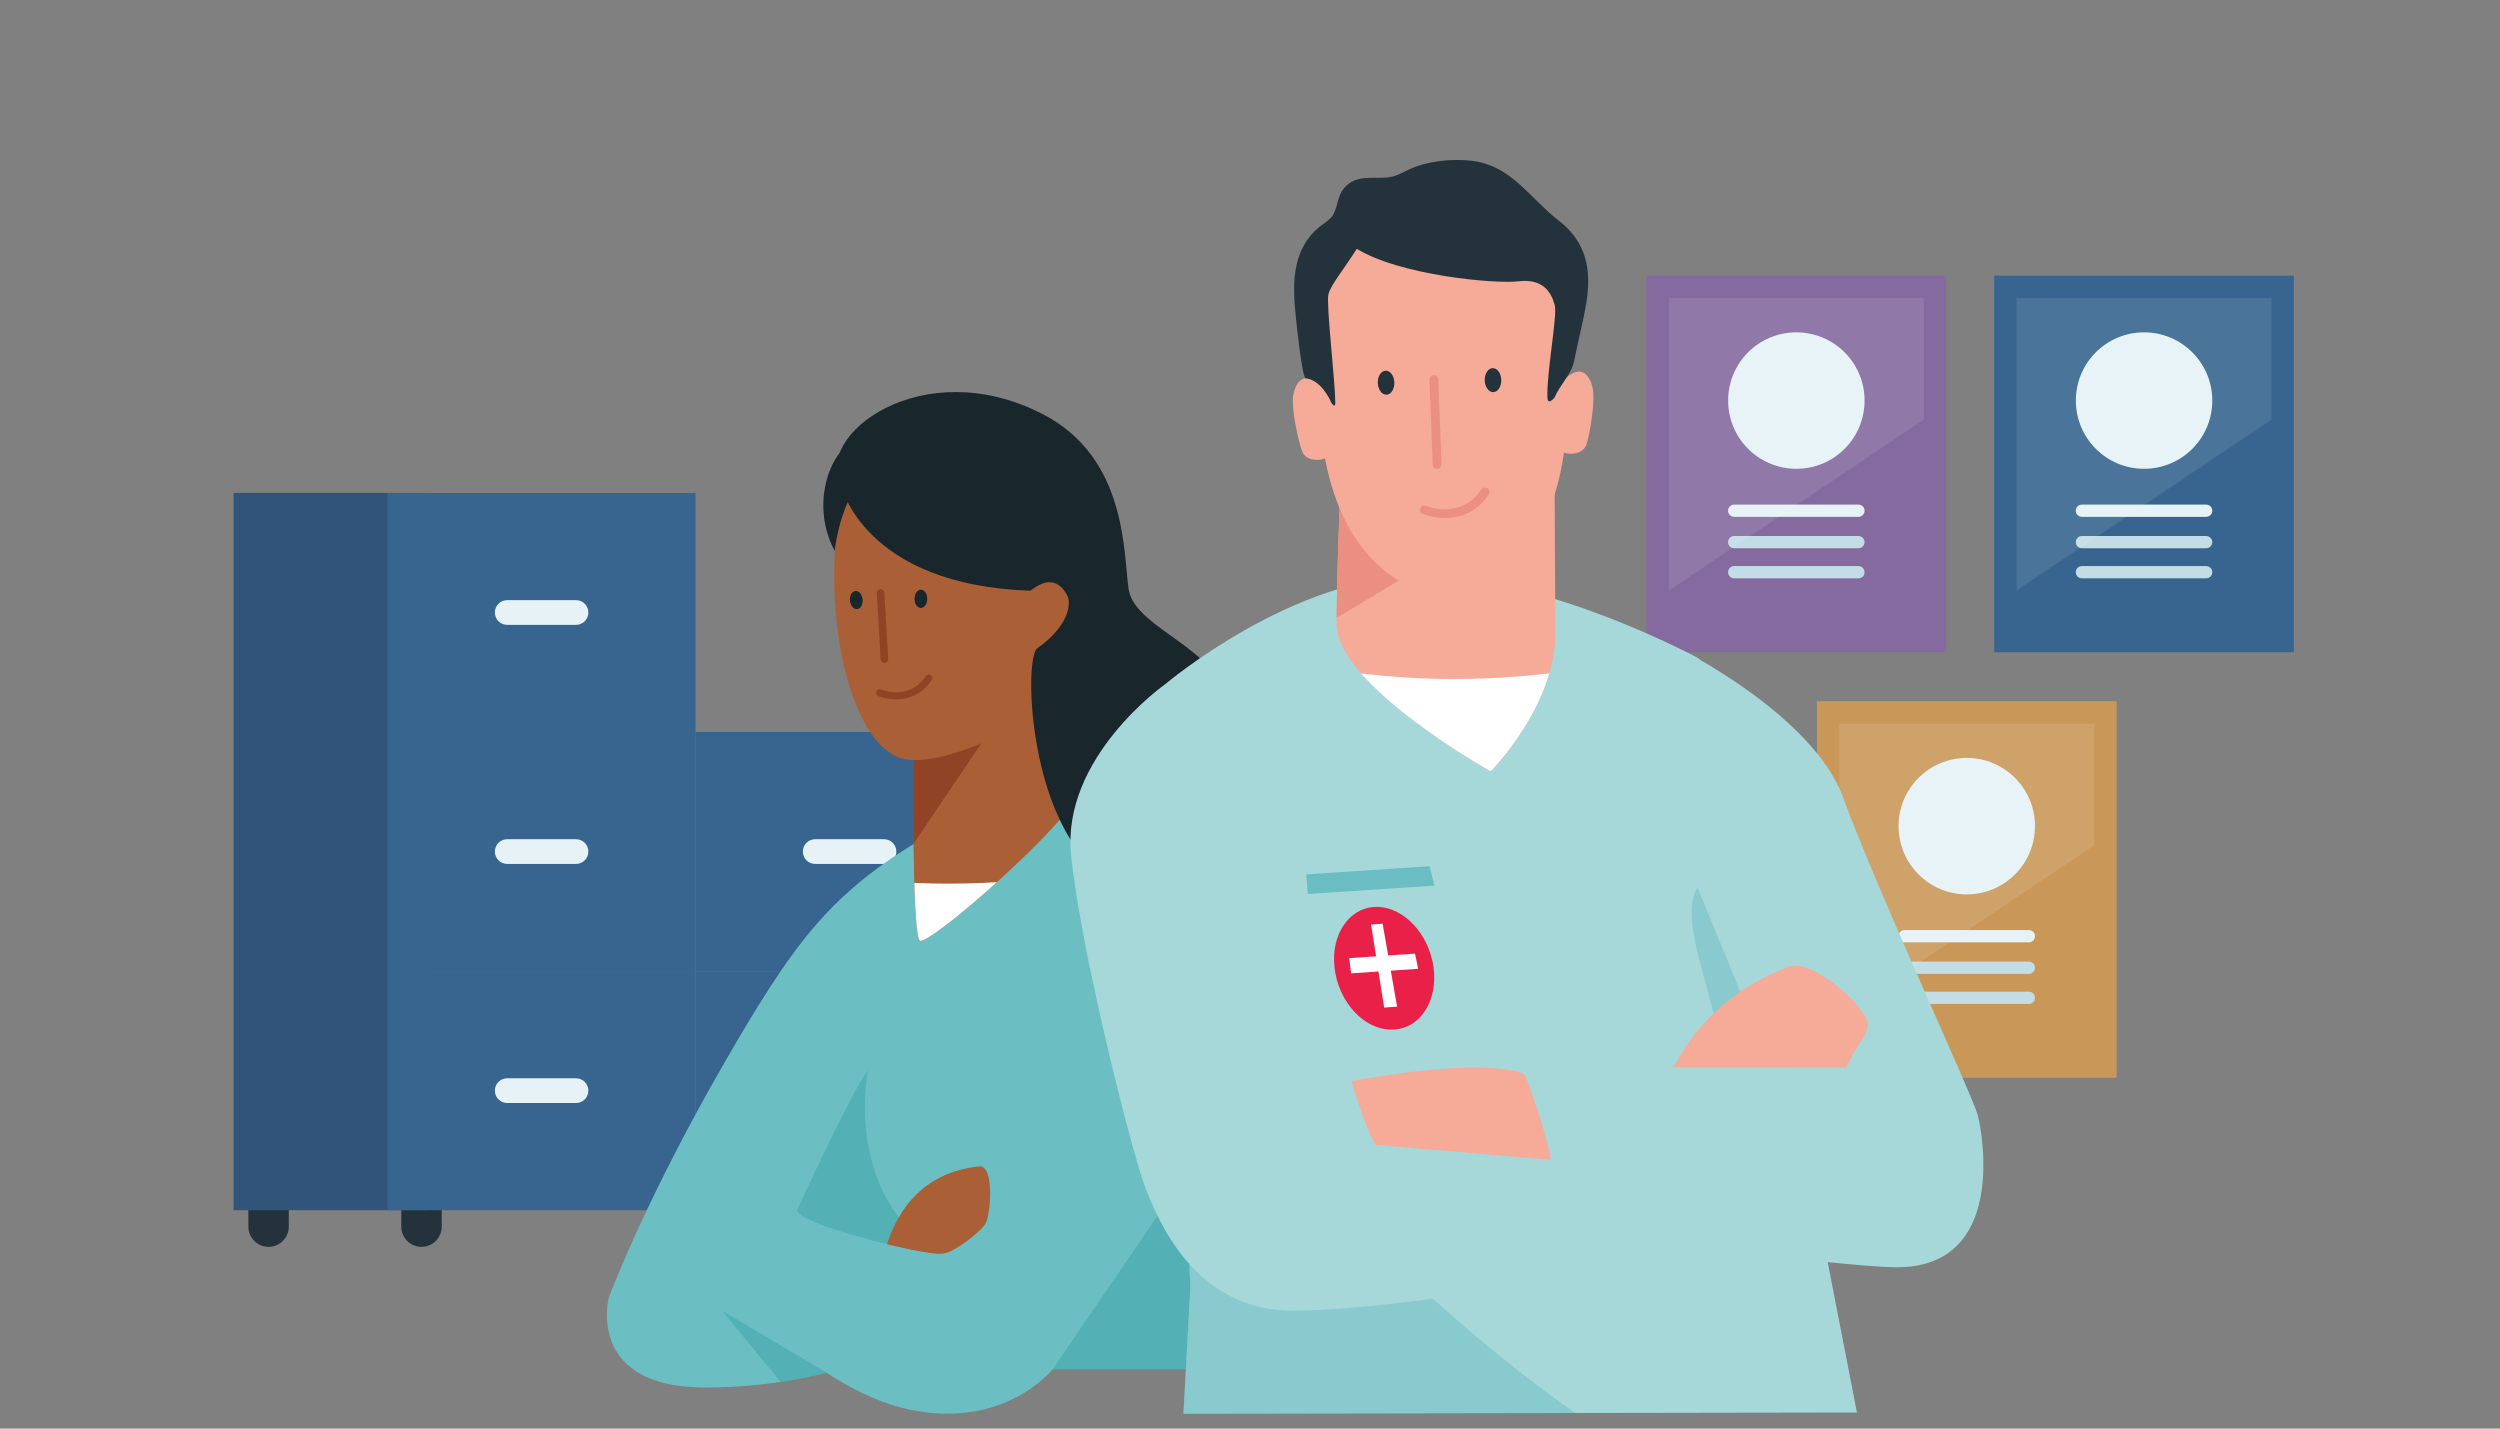 <?xml version="1.0" encoding="UTF-8"?><svg id="a" xmlns="http://www.w3.org/2000/svg" width="350" height="200" xmlns:xlink="http://www.w3.org/1999/xlink" viewBox="0 0 350 200"><rect x="0" y="0" width="350" height="200" fill="#808080" stroke="none"/><defs><clipPath id="b"><path d="M125.49,188.72s-10.37,5.53-26.78,5.53-13.65-12.09-13.45-12.65c.64-1.8,5.88-14.95,15.78-32.16,9.9-17.21,14.76-23.83,27.28-31.55,5.66,11.56,3.27,17.27,3.27,17.27l-6.11,53.55h0Z" fill="none"/></clipPath><clipPath id="c"><path d="M127.87,105.63s-.24,25.49,.93,26.07,16.35-12.48,21.05-18.75l1.9-22.44-23.89,15.12Z" fill="none"/></clipPath><clipPath id="d"><path d="M187.57,70.85s-.39,7.9-.45,16.48,21.57,20.65,21.57,20.65c0,0,9.12-9.12,9.07-19.53s-.12-20.35-.12-20.35l-30.08,2.75h0Z" fill="none"/></clipPath></defs><g><g><path d="M40.43,162.61c0-1.56-1.27-2.83-2.83-2.83h0c-1.56,0-2.83,1.27-2.83,2.83v9.12c0,1.56,1.27,2.83,2.83,2.83h0c1.56,0,2.83-1.27,2.83-2.83v-9.12Z" fill="#24333b"/><path d="M61.84,162.61c0-1.56-1.27-2.83-2.83-2.83h0c-1.56,0-2.83,1.27-2.83,2.83v9.12c0,1.56,1.27,2.83,2.83,2.83h0c1.56,0,2.83-1.27,2.83-2.83v-9.12Z" fill="#24333b"/><g><rect x="32.7" y="69.01" width="27.18" height="100.42" fill="#31547a"/><rect x="54.26" y="69.01" width="43.12" height="33.48" fill="#37658f"/><path d="M82.37,85.75c0,.96-.77,1.73-1.73,1.73h-9.63c-.96,0-1.73-.77-1.73-1.73h0c0-.96,.77-1.73,1.73-1.73h9.63c.96,0,1.73,.77,1.73,1.73h0Z" fill="#e6f2f6"/></g><g><rect x="54.26" y="102.48" width="43.12" height="33.48" fill="#37658f"/><path d="M82.37,119.22c0,.96-.77,1.73-1.73,1.73h-9.63c-.96,0-1.73-.77-1.73-1.73h0c0-.96,.77-1.73,1.73-1.73h9.63c.96,0,1.73,.77,1.73,1.73h0Z" fill="#e6f2f6"/></g><g><rect x="54.26" y="135.95" width="43.12" height="33.48" fill="#37658f"/><path d="M82.37,152.69c0,.96-.77,1.73-1.73,1.73h-9.63c-.96,0-1.73-.77-1.73-1.73h0c0-.96,.77-1.73,1.73-1.73h9.63c.96,0,1.73,.77,1.73,1.73h0Z" fill="#e6f2f6"/></g><g><rect x="97.38" y="102.48" width="43.12" height="33.48" fill="#37658f"/><path d="M125.49,119.22c0,.96-.77,1.73-1.73,1.73h-9.63c-.96,0-1.73-.77-1.73-1.73h0c0-.96,.77-1.73,1.73-1.73h9.63c.96,0,1.73,.77,1.73,1.73h0Z" fill="#e6f2f6"/></g></g><g><rect x="97.38" y="135.96" width="42.8" height="33.23" fill="#37658f"/><path d="M125.28,152.57c0,.95-.76,1.71-1.71,1.71h-9.56c-.95,0-1.71-.76-1.71-1.71h0c0-.95,.76-1.71,1.71-1.71h9.56c.95,0,1.71,.77,1.71,1.71h0Z" fill="#e6f2f6"/></g></g><g><g><g><rect x="230.51" y="38.59" width="41.95" height="52.72" fill="#846a9e"/><path d="M261.04,56.08c0-5.27-4.27-9.55-9.55-9.55s-9.55,4.27-9.55,9.55,4.27,9.55,9.55,9.55,9.55-4.27,9.55-9.55Z" fill="#e6f2f6"/><path d="M261.04,71.5c0,.47-.38,.86-.86,.86h-17.39c-.47,0-.86-.38-.86-.86h0c0-.47,.38-.86,.86-.86h17.39c.47,0,.86,.38,.86,.86h0Z" fill="#e6f2f6"/><path d="M261.04,75.9c0,.47-.38,.86-.86,.86h-17.39c-.47,0-.86-.38-.86-.86h0c0-.47,.38-.86,.86-.86h17.39c.47,0,.86,.38,.86,.86h0Z" fill="#c2dde5"/><path d="M261.04,80.11c0,.47-.38,.86-.86,.86h-17.39c-.47,0-.86-.38-.86-.86h0c0-.47,.38-.86,.86-.86h17.39c.47,0,.86,.38,.86,.86h0Z" fill="#c2dde5"/></g><polygon points="269.33 58.75 233.64 82.67 233.64 41.75 269.33 41.75 269.33 58.75" fill="#fff" isolation="isolate" opacity=".1"/></g><g><g><rect x="279.19" y="38.59" width="41.95" height="52.72" fill="#37658f"/><path d="M309.72,56.08c0-5.27-4.27-9.55-9.55-9.55s-9.55,4.27-9.55,9.55,4.27,9.55,9.55,9.55,9.55-4.27,9.55-9.55Z" fill="#e6f2f6"/><path d="M309.72,71.5c0,.47-.38,.86-.86,.86h-17.39c-.47,0-.86-.38-.86-.86h0c0-.47,.38-.86,.86-.86h17.39c.47,0,.86,.38,.86,.86h0Z" fill="#e6f2f6"/><path d="M309.72,75.9c0,.47-.38,.86-.86,.86h-17.39c-.47,0-.86-.38-.86-.86h0c0-.47,.38-.86,.86-.86h17.39c.47,0,.86,.38,.86,.86h0Z" fill="#c2dde5"/><path d="M309.72,80.11c0,.47-.38,.86-.86,.86h-17.39c-.47,0-.86-.38-.86-.86h0c0-.47,.38-.86,.86-.86h17.39c.47,0,.86,.38,.86,.86h0Z" fill="#c2dde5"/></g><polygon points="318.01 58.75 282.32 82.67 282.32 41.75 318.01 41.75 318.01 58.75" fill="#fff" isolation="isolate" opacity=".1"/></g><g><g><rect x="254.37" y="98.17" width="41.95" height="52.72" fill="#c99859"/><path d="M284.9,115.66c0-5.27-4.27-9.55-9.55-9.55s-9.55,4.27-9.55,9.55,4.27,9.55,9.55,9.55,9.55-4.27,9.55-9.55Z" fill="#e6f2f6"/><path d="M284.9,131.07c0,.47-.38,.86-.86,.86h-17.39c-.47,0-.86-.38-.86-.86h0c0-.47,.38-.86,.86-.86h17.39c.47,0,.86,.38,.86,.86h0Z" fill="#e6f2f6"/><path d="M284.9,135.48c0,.47-.38,.86-.86,.86h-17.39c-.47,0-.86-.38-.86-.86h0c0-.47,.38-.86,.86-.86h17.39c.47,0,.86,.38,.86,.86h0Z" fill="#c2dde5"/><path d="M284.9,139.69c0,.47-.38,.86-.86,.86h-17.39c-.47,0-.86-.38-.86-.86h0c0-.47,.38-.86,.86-.86h17.39c.47,0,.86,.38,.86,.86h0Z" fill="#c2dde5"/></g><polygon points="293.19 118.33 257.5 142.24 257.5 101.32 293.19 101.32 293.19 118.33" fill="#fff" isolation="isolate" opacity=".1"/></g></g><polygon points="171.31 191.69 118.23 191.69 98.71 174.06 115.52 139.67 124.19 125.05 133.97 119.7 151.77 108.99 164.19 155.7 171.31 191.69" fill="#6bbfc3"/><polygon points="164.19 155.7 171.31 191.69 131.96 191.69 164.19 155.7" fill="#3ca3a7" isolation="isolate" opacity=".5"/><path d="M105.24,170.04l23.79,5.61,15.1-33.33,23.2,20.19-19.97,29.19s-6.65,8.49-20.14,5.62c-13.5-2.88-26.13-18.23-26.13-18.23l4.15-9.04h0Z" fill="#6bbfc3"/><g><path d="M125.49,188.72s-10.37,5.53-26.78,5.53-13.65-12.09-13.45-12.65c.64-1.8,5.88-14.95,15.78-32.16,9.9-17.21,14.76-23.83,27.28-31.55,5.66,11.56,3.27,17.27,3.27,17.27l-6.11,53.55h0Z" fill="#6bbfc3"/><g clip-path="url(#b)"><polygon points="122.73 197.89 114.89 200.29 101.09 183.5 119.1 194.15 122.73 197.89" fill="#3ca3a7" isolation="isolate" opacity=".5"/></g></g><g><path d="M127.87,105.63s-.24,25.49,.93,26.07,16.35-12.48,21.05-18.75l1.9-22.44-23.89,15.12Z" fill="#aa5f37"/><g clip-path="url(#c)"><g><polyline points="125.72 105.29 127.87 118.16 138.27 102.77 125.72 105.29" fill="#914326"/><path d="M151.87,138.15c-12.61,2.2-25.51,2.2-38.13,0v-16.09c12.61,2.2,25.51,2.2,38.13,0v16.09Z" fill="#fff"/><path d="M109.04,170.48s11.49,6.28,22.14,5.07" fill="#6bbfc3"/></g></g></g><path d="M127.05,106.35c7.71,.91,25.88-8.95,28.34-17.77,4.28-15.4-6.28-30.03-10.77-30.68-14.28-2.07-26.9,12.28-26.9,12.28-3.02,16.36,1.62,35.27,9.33,36.17Z" fill="#aa5f37"/><path d="M123.77,92.82c-.25-.03-.46-.24-.48-.52l-.54-9.26c-.01-.3,.2-.56,.5-.57,.3-.01,.54,.22,.56,.52l.54,9.26c.01,.3-.21,.56-.5,.57h-.08Z" fill="#914326"/><path d="M119,84.13c-.08-.7,.25-1.32,.74-1.39,.49-.06,.93,.45,1.02,1.15,.08,.7-.25,1.32-.74,1.39-.49,.06-.93-.45-1.02-1.15Z" fill="#19262b"/><path d="M128.04,83.9c-.02-.7,.35-1.3,.84-1.34s.91,.51,.93,1.22c.03,.7-.36,1.3-.84,1.33-.49,.04-.91-.5-.93-1.21Z" fill="#19262b"/><path d="M117.75,67.95s3.11,13.97,26.52,14.75c3.21-2.59,4.68-.3,5.19,.79s.14,4.2-4.23,7.26c-2.24,1.57-.98,31.74,14.46,33.82,6.63,.89,7.92-6.7,10.62-9.27,2.7-2.58,5-12.22,1.32-18.84-3.67-6.62-12.92-8.99-13.64-14.08s-.23-18.29-11.95-24.37c-16.84-8.74-32.22,2.91-28.3,9.94h0Z" fill="#19262b"/><path d="M165.67,197.91l94.3-.16-14.54-74.81-7.55-30.72s-20.79-11.43-38.75-11.6c-17.96-.17-36.08,15.23-36.08,15.23l3.6,84.45-.96,17.6h0Z" fill="#a6d7d9"/><path d="M164.75,136.16l1.88,44.16-.96,17.6,54.88-.09s-39.56-26.69-55.8-61.66h0Z" fill="#6bbfc3" isolation="isolate" opacity=".5"/><path d="M237.66,124.23l13.08,29.74s-14.99-2.3-14.32-2.3c10.86,0-2.99-20.88,1.25-27.44h0Z" fill="#6bbfc3" isolation="isolate" opacity=".5"/><path d="M184.05,152.34c20.26-4.15,29.26-3.2,30.49-1.03,3.45,8.54,3.45,18.73,3.45,18.73l-29.65-5.56-4.3-12.14h0Z" fill="#f6aa98"/><path d="M217.48,172.09c2.12-7.42-4.42-22.64-4.42-22.64l34.87-.1-12.86-31.45,.47-26.87s18.36,9.21,22.51,20.64c4.69,12.89,18.17,41.81,18.85,44.49,.69,2.68,3.99,21.26-11.35,21.26-7.83,0-48.08-5.34-48.08-5.34h0Z" fill="#a6d7d9"/><path d="M240.4,174.98l-6.5-11.15-41.25-3.55c-2.63-3.4-7.44-24.13-13.69-46-3.64-12.72-15.92-18.43-15.92-18.43,0,0-14.47,10.21-13.09,23.86,1.39,13.65,8.6,41.95,10.42,46.61,1.82,4.66,6.96,17.19,20.64,17.18,18.15-.02,59.39-8.52,59.39-8.52h0Z" fill="#a6d7d9"/><path d="M250.49,135.32c-10.96,4.1-15,11.94-16.23,14.11l24.25,.03c1.29-3.17,2.56-3.74,2.99-5.85,.43-2.11-7.79-9.57-11.03-8.28h0Z" fill="#f6aa98"/><g><g><path d="M187.57,70.85s-.39,7.9-.45,16.48,21.57,20.65,21.57,20.65c0,0,9.12-9.12,9.07-19.53s-.12-20.35-.12-20.35l-30.08,2.75h0Z" fill="#f6aa98"/><g clip-path="url(#d)"><g><path d="M222.72,109.5c-12.61,2.2-25.51,2.2-38.13,0v-16.09c12.61,2.2,25.51,2.2,38.13,0v16.09Z" fill="#fff"/><polygon points="184.34 68.92 182.06 89.56 217.65 68.1 184.34 68.92" fill="#ea8f81"/></g></g></g><path d="M181.07,55.24c.38-1.91,1.61-3.41,3.98-1.15,.06-4.29-1.96-11.57-.19-16.82-.01-.56,2.53-1.49,2.64-1.8,.18-.55,.58-1.06,1.13-1.54,.17-.29,.35-.57,.54-.82,1.5-1.97,6.79-2.89,12.24-2.79,5.45-.37,10.76,.28,12.36,2.19,.2,.24,.4,.51,.58,.79,.57,.45,1,.93,1.21,1.48,.12,.31,2.63,.88,2.64,1.44,2.02,5.15,.45,12.76,.72,17.04,2.26-2.37,3.56-.93,4.03,.96,.47,1.88-.46,6.96-.86,8.06-.4,1.09-1.86,1.49-3.14,1.1-2.06,14.77-10.72,19.47-15.9,19.96,0,0-.58,.05-.69,.05,0,0,0-.03-.01-.04-5.19-.23-14.07-4.5-16.85-19.16-1.25,.45-2.74,.13-3.18-.95-.45-1.08-1.63-6.1-1.25-8Z" fill="#f6aa98"/><path d="M186.33,30.51c.16-.18,.3-.4,.42-.65,.58-1.2,.53-2.52,1.49-3.6,1.61-1.8,3.73-1.24,5.84-1.4,1.61-.12,2.65-1,4.15-1.54,2.51-.91,6.07-1.19,8.69-.67,4.9,.96,7.53,5.32,11.25,8.19,3.4,2.62,4.54,5.97,4.08,10.31-.15,1.42-.44,2.84-.76,4.27-.38,1.69-.76,3.38-1.1,5.07-.42,2.01-1.97,3.3-2.76,5.18,0,0-.93,1.14-.99,.02-.16-3.28,1.41-11.53,1.03-12.95-.5-1.9-1.72-3.76-5.05-3.36-3.3,.4-16.6-.82-22.67-4.55-1.74,2.78-3.72,5.15-3.98,6.4-.31,1.51,.96,12.14,.97,15.18,0,.82-.54,.01-.54,.01,0,0-1.24-3.16-3.6-3.47-.52-.07-1.31-7.84-1.4-8.73-.25-2.36-.4-4.83,.13-7.18,.46-2.02,1.44-3.81,3.03-5.15,.66-.55,1.27-.86,1.74-1.4h0Z" fill="#24333b"/><g><path d="M195.21,53.53c-.04-.93-.58-1.66-1.22-1.63-.64,.02-1.13,.79-1.1,1.73,.04,.92,.59,1.66,1.23,1.63,.64-.03,1.13-.8,1.09-1.73Z" fill="#24333b"/><path d="M210.18,53.18c-.03-.93-.57-1.66-1.21-1.64s-1.13,.79-1.11,1.72c.03,.92,.57,1.66,1.21,1.64,.64-.02,1.13-.79,1.11-1.72Z" fill="#24333b"/><path d="M201.22,65.63h0c.34-.01,.61-.3,.59-.64l-.45-11.87c-.01-.34-.24-.64-.64-.59-.35,.01-.62,.3-.59,.64l.45,11.87c0,.34,.3,.6,.64,.59h0Z" fill="#ea8f81"/><path d="M203.72,72.4c1.59-.28,3.32-1.14,4.69-3.18,.19-.28,.12-.67-.17-.86-.28-.19-.67-.11-.86,.17-2.89,4.29-7.52,2.36-7.71,2.28-.31-.13-.68,.01-.81,.33-.13,.32,.01,.68,.33,.81,.03,.01,2.12,.88,4.54,.45h0Z" fill="#ea8f81"/></g></g><g><polygon points="200.83 123.98 183.09 125.16 182.89 122.41 200.13 121.27 200.83 123.98" fill="#6abec3"/><g><path d="M200.51,134.42c-1.03-4.49-4.64-7.69-8.15-7.45-3.5,.23-6,3.84-5.54,8.37,.5,4.95,4.27,9.07,8.38,8.79,4.1-.28,6.43-4.82,5.32-9.72h0Z" fill="#e92048"/><polygon points="195.59 140.93 193.78 141.06 191.95 129.43 193.57 129.32 195.59 140.93" fill="#fff"/><polygon points="189.15 136.27 188.89 134.13 198.1 133.51 198.54 135.63 189.15 136.27" fill="#fff"/></g></g><path d="M122.98,64.19s-4.9,3.6-6.13,12.92c-3.76-7.01-.13-15.41,3.76-15.54,3.54-.12,2.37,2.63,2.37,2.63h0Z" fill="#19262b"/><path d="M126.63,97.8c1.29-.23,2.7-.93,3.81-2.58,.16-.23,.09-.54-.14-.69-.23-.16-.54-.09-.69,.13-2.34,3.48-6.1,1.93-6.26,1.86-.25-.11-.55,.01-.66,.27-.11,.25,.01,.55,.27,.67,.03,.01,1.73,.71,3.69,.35h0Z" fill="#914326"/><path d="M111.59,169.41s7.34-16.06,9.91-19.58c-1.58,10.29,1.34,20.21,9.91,25.73,0,0-3.14-.4-7.21-1.38-5.61-1.35-12.65-3.52-12.6-4.78h0Z" fill="#3ca3a7" isolation="isolate" opacity=".5"/><path d="M137.15,163.28c-7.49,.8-11.22,5.51-12.97,10.9,0,0,6.24,1.59,7.91,1.32,1.67-.27,5.14-3.03,5.86-4.15,.71-1.12,1.34-8.08-.8-8.07h0Z" fill="#aa5f37"/></svg>